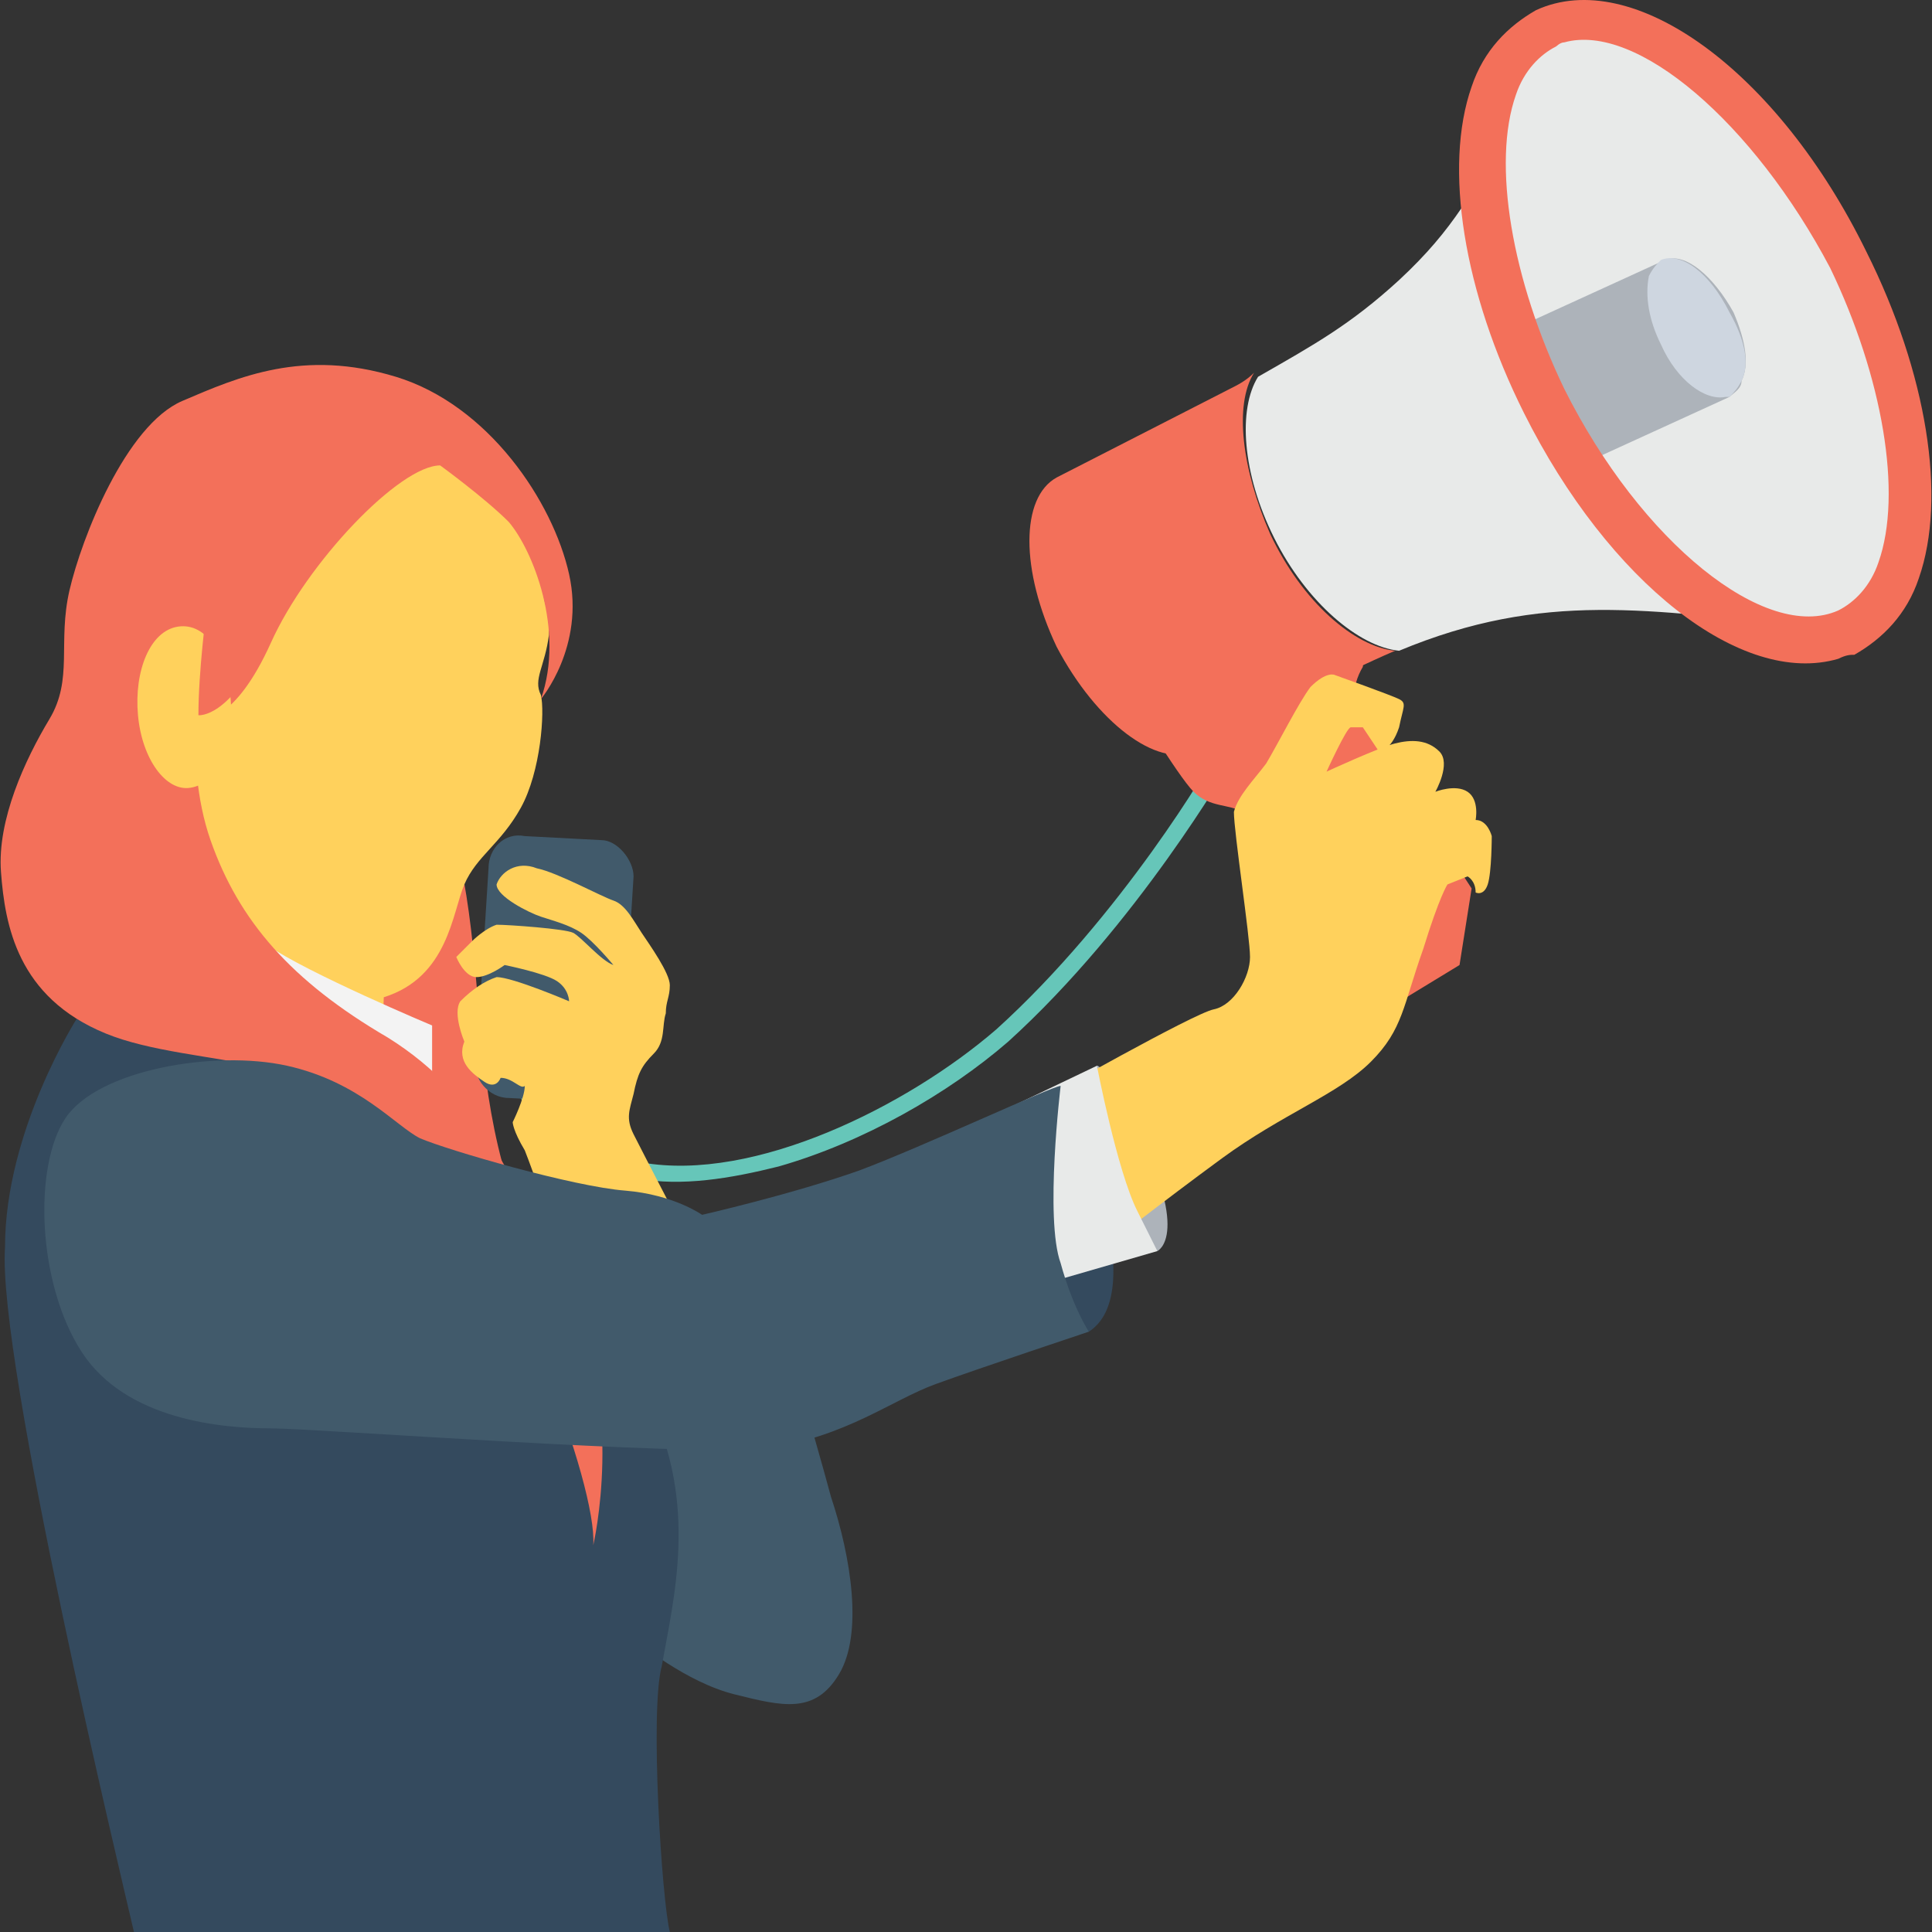 <?xml version="1.0" encoding="iso-8859-1"?>
<!-- Generator: Adobe Illustrator 19.0.0, SVG Export Plug-In . SVG Version: 6.00 Build 0)  -->
<svg version="1.1" id="Capa_1" xmlns="http://www.w3.org/2000/svg" xmlns:xlink="http://www.w3.org/1999/xlink" x="0px" y="0px"
	 viewBox="0 0 511.483 511.483" style="enable-background:new 0 0 511.483 511.483;" xml:space="preserve">
<rect x="0" y="0" width="511.483" height="511.483" fill="#333333" stroke="none"/>
<path style="fill:#F3705A;" d="M113.332,203.216c10.667,21.333,11.733,45.867,13.867,69.333c2.133,23.467,6.4,48,20.267,67.2
	c-19.2-11.733-37.333-25.6-54.4-40.533c-6.4-5.333-11.733-11.733-17.067-18.133c-4.267-6.4-8.533-13.867-8.533-22.4
	c-1.067-11.733,3.2-23.467,10.667-33.067c7.467-9.6,17.067-16,26.667-22.4"/>
<path style="fill:#66C6B9;" d="M206.132,308.816c-12.8,3.2-25.6,5.333-37.333,3.2c-13.867-2.133-24.533-9.6-30.933-21.333
	l4.267-2.133c5.333,10.667,14.933,17.067,27.733,19.2c29.867,5.333,70.4-14.933,93.867-35.2c33.067-29.867,57.6-71.467,57.6-72.533
	l4.267,2.133c0,0-24.533,42.667-58.667,73.6C250.932,289.616,228.532,302.416,206.132,308.816z"/>
<path style="fill:#415A6B;" d="M167.732,232.016l-3.2,51.2c0,5.333-4.267,9.6-9.6,8.533l-20.267-1.067c-5.333,0-9.6-5.333-8.533-9.6
	l3.2-51.2c0-5.333,4.267-9.6,9.6-8.533l20.267,1.067C163.465,222.416,167.732,227.75,167.732,232.016z"/>
<path style="fill:#FFD15C;" d="M132.532,285.35c0,0-1.067,3.2-4.267,1.067c-3.2-2.133-7.467-5.333-5.333-10.667
	c0,0-3.2-7.467-1.067-10.667c3.2-3.2,6.4-5.333,9.6-6.4c4.267,0,19.2,6.4,19.2,6.4s0-3.2-3.2-5.333
	c-3.2-2.133-13.867-4.267-13.867-4.267s-4.267,3.2-7.467,3.2c-3.2,0-5.333-5.333-5.333-5.333l4.267-4.267c0,0,3.2-3.2,6.4-4.267
	c3.2,0,18.133,1.067,20.267,2.133c2.133,1.067,7.467,7.467,10.667,8.533c0,0-5.333-6.4-8.533-8.533
	c-3.2-2.133-7.467-3.2-10.667-4.267c-3.2-1.067-11.733-5.333-11.733-8.533c1.067-3.2,5.333-6.4,10.667-4.267
	c5.333,1.067,17.067,7.467,20.267,8.533c3.2,1.067,5.333,5.333,7.467,8.533c2.133,3.2,7.467,10.667,7.467,13.867
	c0,3.2-1.067,4.267-1.067,7.467c-1.067,3.2,0,7.467-3.2,10.667c-3.2,3.2-4.267,5.333-5.333,10.667c-1.067,4.267-2.133,6.4,0,10.667
	s16,30.933,16,30.933h-35.2c0,0-7.467-21.333-9.6-26.667c-3.2-5.333-3.2-7.467-3.2-7.467s3.2-6.4,3.2-9.6
	C137.865,288.55,135.732,285.35,132.532,285.35z"/>
<path style="fill:#415A6B;" d="M168.799,434.683c0,0,12.8,10.667,25.6,13.867s21.333,5.333,27.733-5.333
	c6.4-10.667,3.2-30.933-2.133-46.933c-4.267-16-16-55.467-16-55.467l-66.133,6.4L168.799,434.683z"/>
<path style="fill:#ADB3BA;" d="M289.332,325.883l17.067,5.333c0,0,9.6-4.267-7.467-36.267c-7.467-13.867-8.533-12.8-8.533-12.8
	l-16,25.6L289.332,325.883z"/>
<path style="fill:#344A5E;" d="M280.799,287.483c0,0,25.6,53.333,7.467,65.067l-29.867-17.067
	C257.332,335.483,274.399,292.816,280.799,287.483z"/>
<path style="fill:#FFD15C;" d="M117.599,115.75c13.867,10.667,23.467,26.667,26.667,43.733c1.067,3.2,1.067,6.4,1.067,8.533
	c-1.067,8.533-4.267,11.733-2.133,16c1.067,4.267,0,20.267-5.333,29.867c-5.333,9.6-11.733,12.8-14.933,20.267
	c-3.2,7.467-4.267,24.533-21.333,29.867l-1.067,32l-75.733-43.733c0,0,5.333-33.067,8.533-52.267s-6.4-39.467,13.867-60.8
	s42.667-33.067,53.333-32C105.865,108.283,112.265,111.483,117.599,115.75z"/>
<path style="fill:#F3F3F3;" d="M25.865,240.55l-3.2,28.8c0,0,53.333,2.133,70.4,11.733s21.333,16,21.333,16v-25.6
	c0,0-33.067-13.867-43.733-21.333C59.999,243.75,35.465,238.416,25.865,240.55z"/>
<path style="fill:#344A5E;" d="M35.465,511.483h141.867c-2.133-8.533-5.333-58.667-2.133-70.4c3.2-18.133,9.6-42.667-3.2-69.333
	c-12.8-26.667-37.333-59.733-49.067-75.733s-22.4-24.533-43.733-33.067c-22.4-8.533-46.933-16-58.667,6.4c0,0-19.2,29.867-19.2,60.8
	C-0.801,360.016,32.265,497.616,35.465,511.483z"/>
<g>
	<path style="fill:#F3705A;" d="M116.532,123.216c0,0,11.733,8.533,18.133,14.933c6.4,7.467,14.933,28.8,8.533,46.933
		c0,0,11.733-13.867,7.467-33.067c-4.267-19.2-21.333-44.8-45.867-52.267s-41.6,0-56.533,6.4
		c-14.933,6.4-26.667,36.267-29.867,50.133s1.067,23.467-5.333,34.133s-13.867,26.667-12.8,40.533s4.267,33.067,27.733,42.667
		c23.467,9.6,62.933,4.267,85.333,32s44.8,87.467,43.733,103.467c0,0,8.533-36.267-6.4-66.133c-14.933-29.867-22.4-52.267-48-68.267
		c-25.6-14.933-39.467-30.933-46.933-52.267s-3.2-50.133,0-59.733c0,0-2.133,16-2.133,27.733c0,0,8.533,1.067,18.133-20.267
		S105.865,123.216,116.532,123.216z"/>
	<path style="fill:#F3705A;" d="M389.599,235.216l-3.2,20.267l-24.533,14.933c0,0-29.867-53.333-33.067-55.467
		c-3.2-2.133-8.533-1.067-12.8-5.333c-4.267-4.267-17.067-25.6-17.067-25.6l41.6-22.4c6.4,6.4,13.867,10.667,21.333,12.8
		c0,0-1.067,1.067-1.067,2.133c-3.2,5.333-3.2,11.733,1.067,16L389.599,235.216z"/>
</g>
<path style="fill:#E8EAE9;" d="M473.865,96.55c7.467,25.6,12.8,66.133,5.333,69.333c-42.667-4.267-70.4-9.6-108.8,6.4
	c-10.667-1.067-24.533-12.8-33.067-29.867c-8.533-17.067-9.6-34.133-4.267-42.667c14.933-8.533,24.533-13.867,37.333-25.6
	c14.933-13.867,19.2-23.467,29.867-40.533c9.6-4.267,58.667,25.6,68.267,45.867C469.599,83.75,471.732,89.083,473.865,96.55z"/>
<path style="fill:#F3705A;" d="M369.332,172.283c-7.467,3.2-16,7.467-23.467,10.667l-29.867,16c-9.6,4.267-25.6-7.467-36.267-27.733
	c-9.6-20.267-9.6-39.467,0-44.8l45.867-23.467c2.133-1.067,4.267-2.133,6.4-4.267c-5.333,8.533-3.2,25.6,4.267,42.667
	C344.799,159.483,358.665,171.216,369.332,172.283z"/>
<path style="fill:#E8EAE9;" d="M488.799,166.95c-22.4,10.667-57.6-17.067-80-60.8c-22.4-43.733-21.333-88.533,0-99.2
	c22.4-10.667,57.6,17.067,80,60.8C511.199,112.55,511.199,157.35,488.799,166.95z"/>
<path style="fill:#ADB3BA;" d="M458.932,82.683c-5.333-9.6-12.8-16-18.133-13.867l-37.333,17.067
	c3.2,12.8,7.467,26.667,17.067,36.267l37.333-17.067c1.067-1.067,3.2-2.133,3.2-4.267C463.199,96.55,462.132,90.15,458.932,82.683z"
	/>
<path style="fill:#F3705A;" d="M486.665,174.416c-25.6,7.467-60.8-20.267-83.2-65.067c-16-32-21.333-65.067-13.867-86.4
	c3.2-9.6,9.6-16,17.067-20.267c25.6-11.733,64,16,87.467,64c16,32,21.333,65.067,13.867,86.4c-3.2,9.6-9.6,16-17.067,20.267l0,0
	C489.865,173.35,488.799,173.35,486.665,174.416z M414.132,11.216c-1.067,0-2.133,1.067-2.133,1.067
	c-4.267,2.133-8.533,6.4-10.667,12.8c-6.4,18.133-1.067,49.067,12.8,77.867c20.267,40.533,53.333,67.2,72.533,58.667l0,0
	c4.267-2.133,8.533-6.4,10.667-12.8c6.4-18.133,1.067-49.067-12.8-77.867C464.265,32.55,433.332,5.883,414.132,11.216z"/>
<path style="fill:#CED6E0;" d="M461.065,100.816c-1.067,2.133-2.133,3.2-3.2,4.267h-1.067c-5.333,1.067-12.8-4.267-17.067-13.867
	c-3.2-6.4-4.267-12.8-3.2-18.133c1.067-2.133,2.133-3.2,3.2-4.267c5.333-2.133,12.8,3.2,18.133,13.867
	C462.132,90.15,463.199,96.55,461.065,100.816z"/>
<path style="fill:#FFD15C;" d="M351.199,204.283c0,0,5.333-11.733,6.4-11.733h3.2l4.267,6.4c0,0,3.2,0,5.333-6.4
	c1.067-5.333,2.133-6.4,0-7.467c-2.133-1.067-17.067-6.4-17.067-6.4s-2.133-1.067-6.4,3.2c-3.2,4.267-8.533,14.933-11.733,20.267
	c-3.2,4.267-7.467,8.533-8.533,12.8c0,5.333,4.267,33.067,4.267,38.4c0,5.333-4.267,12.8-9.6,13.867
	c-5.333,1.067-44.8,23.467-44.8,23.467l16,39.467c0,0,14.933-11.733,30.933-23.467s30.933-17.067,39.467-25.6
	s8.533-14.933,13.867-29.867c4.267-13.867,6.4-17.067,6.4-17.067l5.333-2.133c0,0,2.133,1.067,2.133,4.267
	c0,0,2.133,1.067,3.2-2.133c1.067-3.2,1.067-12.8,1.067-12.8s-1.067-4.267-4.267-4.267c0,0,1.067-5.333-2.133-7.467
	c-3.2-2.133-8.533,0-8.533,0s4.267-7.467,1.067-10.667c-3.2-3.2-7.467-3.2-11.733-2.133S351.199,204.283,351.199,204.283z"/>
<path style="fill:#E8EAE9;" d="M290.399,282.15c0,0,5.333,27.733,10.667,38.4c5.333,10.667,5.333,10.667,5.333,10.667
	l-40.533,11.733v-49.067L290.399,282.15z"/>
<path style="fill:#415A6B;" d="M280.799,287.483c0,0-4.267,35.2,0,46.933c3.2,11.733,7.467,18.133,7.467,18.133
	s-28.8,9.6-40.533,13.867c-11.733,4.267-23.467,13.867-44.8,17.067c-21.333,2.133-119.467-5.333-131.2-5.333
	c-12.8,0-38.4-2.133-50.133-20.267c-11.733-18.133-12.8-49.067-4.267-61.867c8.533-12.8,39.467-18.133,58.667-13.867
	s28.8,16,35.2,19.2c7.467,3.2,40.533,12.8,54.4,13.867c12.8,1.067,20.267,6.4,20.267,6.4s23.467-5.333,41.6-11.733
	C244.532,303.483,278.665,287.483,280.799,287.483z"/>
<path style="fill:#FFD15C;" d="M61.065,185.083c1.067,11.733-3.2,22.4-10.667,23.467c-6.4,1.067-12.8-7.467-13.867-19.2
	s3.2-22.4,10.667-23.467C54.665,164.816,59.999,173.35,61.065,185.083z"/>
<path style="fill:#F3705A;" d="M54.665,161.616c0,0-2.133,16-2.133,27.733c0,0,8.533,1.067,18.133-20.267L54.665,161.616z"/>
<g>
</g>
<g>
</g>
<g>
</g>
<g>
</g>
<g>
</g>
<g>
</g>
<g>
</g>
<g>
</g>
<g>
</g>
<g>
</g>
<g>
</g>
<g>
</g>
<g>
</g>
<g>
</g>
<g>
</g>
</svg>
